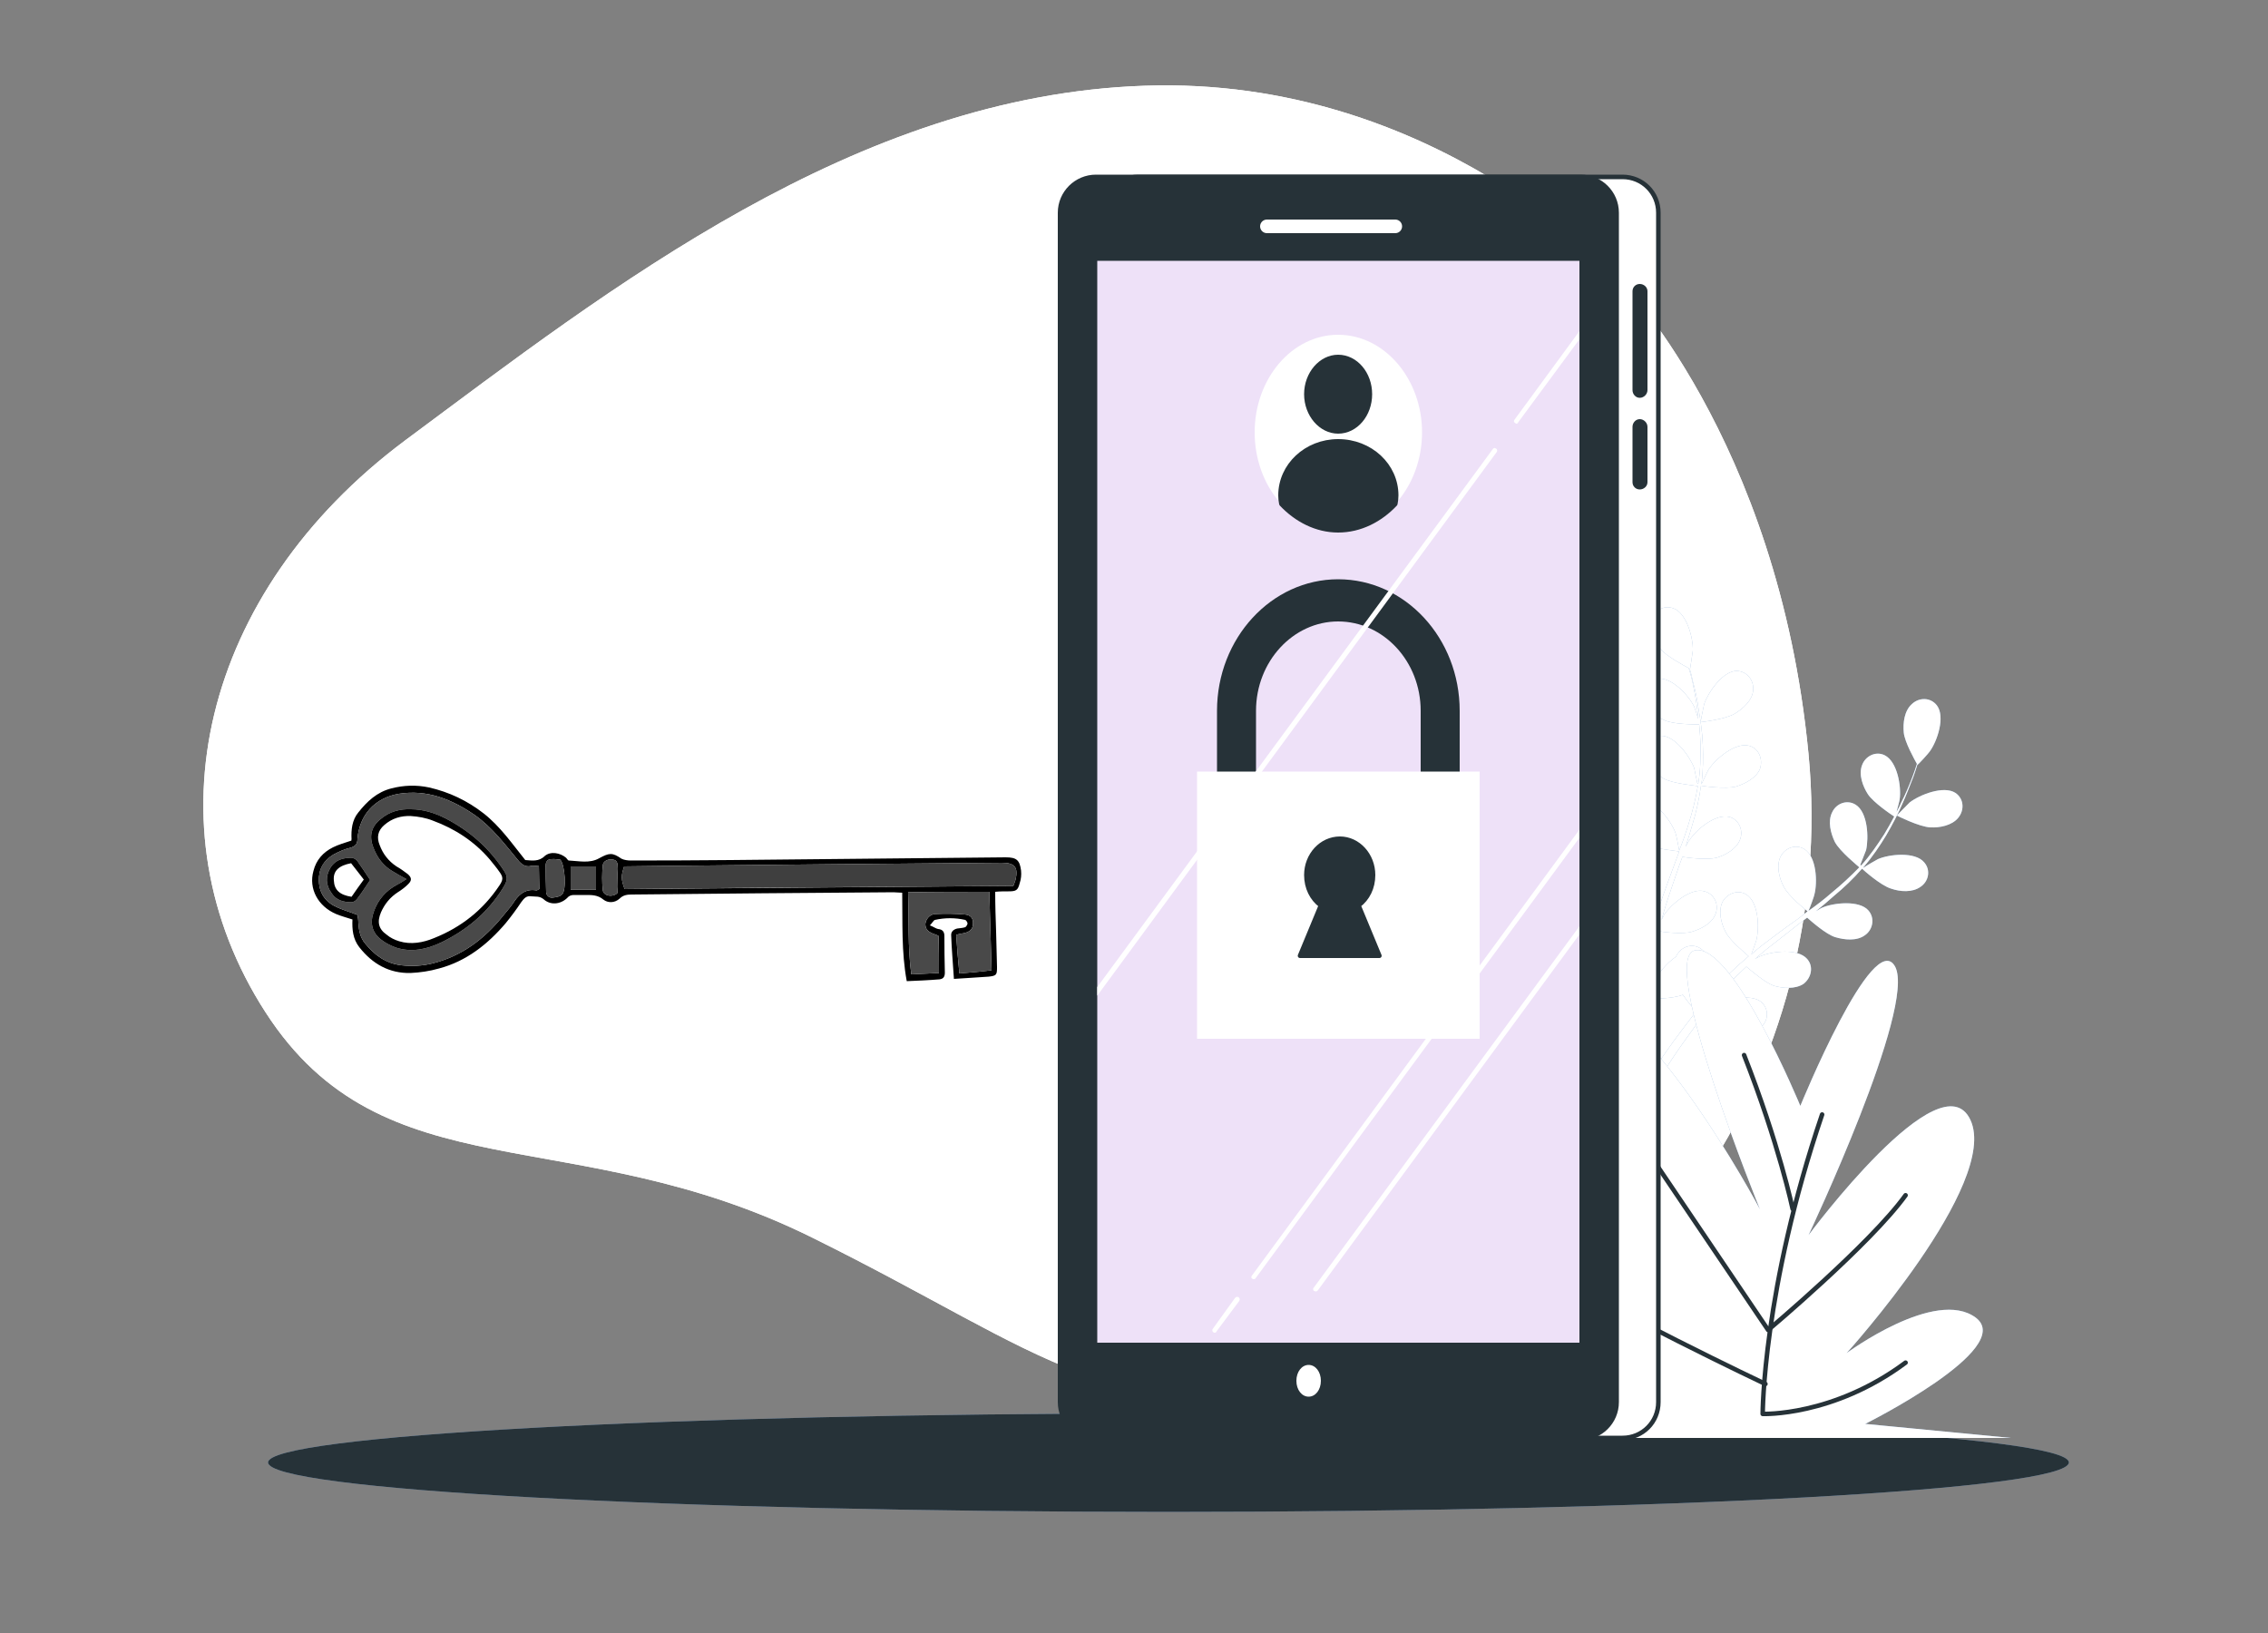 <svg version="1.2" xmlns="http://www.w3.org/2000/svg" viewBox="0 0 500 360" width="500" height="360">
	<rect x="0" y="0" width="500" height="360" fill="#808080" stroke="none"/>
	<title>signup-img (1)-svg</title>
	<style>
		.s0 { fill: #ffffff } 
		.s1 { fill: #8fb0d7 } 
		.s2 { fill: #263238 } 
		.s3 { fill: none;stroke: #263238;stroke-linecap: round;stroke-linejoin: round } 
		.s4 { fill: #ffffff;stroke: #263238;stroke-linecap: round;stroke-linejoin: round } 
		.s5 { fill: #263238;stroke: #263238;stroke-linecap: round;stroke-linejoin: round } 
		.s6 { fill: #eee1f8 } 
		.s7 { fill: none;stroke: #ffffff;stroke-linecap: round;stroke-linejoin: round;stroke-width: 3 } 
		.s8 { fill: #000000 } 
		.s9 { fill: #494949 } 
		.s10 { fill: #3f3f3f } 
	</style>
	<g id="Background_Simple">
		<g id="Layer">
			<path id="Layer" class="s0" d="m398.7 166.2c6.7 69.7-38.3 135.1-97.3 141.5c-59.1 6.5-69.1-8.5-122.2-34.8c-53-26.3-94.6-9.3-120.7-49.8c-26.2-40.6-14.1-92.5 30.8-126c45-33.4 99.3-76.1 163.1-78.2c63.7-2.2 104 42 104 42c0 0 35.6 35.5 42.3 105.3z" />
			<path id="Layer" class="s0" d="m398.7 166.2c6.7 69.7-38.3 135.1-97.3 141.5c-59.1 6.5-69.1-8.5-122.2-34.8c-53-26.3-94.6-9.3-120.7-49.8c-26.2-40.6-14.1-92.5 30.8-126c45-33.4 99.3-76.1 163.1-78.2c63.7-2.2 104 42 104 42c0 0 35.6 35.5 42.3 105.3z" />
		</g>
	</g>
	<g id="Ground">
		<g id="Layer">
			<path id="Layer" class="s1" d="m257.6 333.3c-109.8 0-198.5-4.9-198.5-10.9c0-5.9 88.7-10.8 198.5-10.8c109.8 0 198.5 4.9 198.5 10.8c0 6-88.7 10.9-198.5 10.9z" />
			<path id="Layer" class="s2" d="m257.6 333.3c-109.8 0-198.5-4.9-198.5-10.9c0-5.9 88.7-10.8 198.5-10.8c109.8 0 198.5 4.9 198.5 10.8c0 6-88.7 10.9-198.5 10.9z" />
		</g>
	</g>
	<g id="Plants">
		<g id="Layer">
			<g id="Layer">
				<g id="Layer">
					<path id="Layer" class="s1" d="m374.9 159.2c0 0 0.7-3.7 0.8-4c0.9-2.6 4.1-7.3 7.2-7.3c2.3 0.1 3.8 2.1 3.6 4.3c-0.2 2.2-2.2 4-4 5.1c-2.1 1.3-7.6 1.9-7.6 1.9z" />
					<path id="Layer" class="s1" d="m368.9 134.1c2.9 1 4.4 6.5 4.3 9.3c0 0.2-0.6 4-0.6 4c0 0-0.1 0-0.1 0q0.4 1.2 0.7 2.8c0.5 1.8 1 4 1.3 6.3c0.4 2.4 0.8 4.9 0.9 7.7c0.1 2.7 0.1 5.6-0.3 8.6q0 0 0 0.1c0.4-0.9 1.5-3.2 1.6-3.3c1.6-2.4 5.9-6 8.9-5.2c2.2 0.6 3.1 3 2.4 5.1c-0.8 2-3.3 3.3-5.3 3.9c-2.2 0.6-7.3-0.1-7.7-0.2c-0.4 2.8-1 5.7-1.9 8.6q-0.7 2.4-1.5 4.9c0.4-0.7 0.7-1.4 0.8-1.4c1.5-2.4 5.8-6 8.9-5.2c2.1 0.6 3.1 3 2.3 5c-0.8 2.1-3.2 3.4-5.2 4c-2.1 0.5-6.4 0-7.5-0.2q-0.3 0.9-0.7 1.9c-1 3-2.1 6-3 8.9q-0.5 1.6-0.9 3.1c0.3-0.6 0.6-1.1 0.6-1.2c1.6-2.3 5.9-6 8.9-5.1c2.2 0.6 3.2 3 2.4 5c-0.8 2.1-3.2 3.3-5.2 3.9c-2 0.6-6 0.1-7.3-0.1c-0.3 1.1-0.6 2.1-0.8 3.2c-0.1 0.7-0.3 1.4-0.4 2.1q-0.1 1.1-0.3 2.2c-0.1 1.3-0.3 2.8-0.4 4.1q-0.1 1.4-0.2 2.7c0.3-1 1-3.1 1.1-3.2c0.8-1.7 2.7-4.1 4.8-5.5q0.1-0.4 0.4-0.7c1.2-1.8 3.7-2.3 5.4-0.8c2.4 2 1.8 7.6 0.7 10.2c0 0.2-0.9 1.7-1.5 2.7c0.4-0.5 0.8-1 1.3-1.6c0.9-1 1.8-2.1 2.7-3.2q0.7-0.8 1.5-1.6c0.5-0.5 1-1 1.6-1.6q1.9-1.8 3.9-3.5c-0.9-0.8-4.2-3.5-5.1-5.4c-1-1.9-1.6-4.5-0.7-6.5c1-1.9 3.4-2.9 5.3-1.7c2.7 1.7 2.9 7.3 2.2 10.1c0 0.1-0.7 2-1.1 3.1q1.2-1.1 2.5-2.1c2.5-1.9 5-3.8 7.6-5.6q1.2-0.9 2.3-1.8c-0.3-0.2-4.3-3.4-5.3-5.5c-1-1.9-1.6-4.5-0.7-6.5c1-2 3.4-2.9 5.3-1.7c2.7 1.7 2.9 7.3 2.2 10c0 0.2-1 3-1.3 3.6c1.7-1.2 3.4-2.5 5-3.9q3.3-2.7 6.2-5.7c-0.2-0.2-4.3-3.5-5.4-5.6c-0.9-1.9-1.6-4.5-0.6-6.5c0.9-2 3.3-2.9 5.2-1.7c2.7 1.7 2.9 7.3 2.3 10c-0.1 0.2-0.9 2.3-1.3 3.3c0.1 0 0.1 0 0.2 0.1c2-2.2 3.6-4.6 5.1-6.9q1.2-2 2.2-3.9c-0.8-0.5-4.6-3.1-5.8-4.9c-1.1-1.7-2.1-4.3-1.3-6.4c0.7-2 3-3.2 5-2.2c2.8 1.4 3.7 6.9 3.3 9.7c0 0.2-0.4 1.7-0.7 2.8c0.3-0.6 0.7-1.2 0.9-1.8c1.1-2.1 1.9-4.1 2.6-5.9q0.6-1.6 1-2.9c-0.5-0.9-2.7-4.8-2.9-6.9c-0.2-2.1 0.1-4.8 1.8-6.3c1.6-1.5 4.1-1.5 5.5 0.3c1.9 2.5 0.1 7.9-1.6 10.2c-0.1 0.2-2.6 3-2.7 2.9c0 0 0 0 0 0q-0.4 1.3-0.9 2.7c-0.7 1.8-1.5 3.9-2.5 6.1c-0.9 2.1-2.1 4.4-3.5 6.8c-1.4 2.3-3 4.7-5 7q0 0 0 0.1c0.7-0.5 3-1.8 3.2-1.9c2.5-1.1 8.2-1.7 10.2 0.7c1.5 1.7 1 4.2-0.8 5.4c-1.8 1.3-4.5 1.1-6.5 0.4c-2.3-0.7-6.1-4.1-6.4-4.4c-1.9 2.2-4 4.2-6.3 6.1q-1.9 1.7-3.9 3.3c0.7-0.4 1.3-0.8 1.4-0.8c2.5-1.1 8.2-1.7 10.2 0.6c1.5 1.7 1 4.3-0.8 5.5c-1.8 1.3-4.5 1-6.5 0.4c-2-0.6-5.3-3.5-6.2-4.3q-0.8 0.6-1.6 1.2c-2.5 2-5 3.9-7.4 5.8q-1.3 1.1-2.5 2.1c0.6-0.3 1.1-0.6 1.2-0.6c2.6-1.1 8.2-1.8 10.3 0.6c1.5 1.7 0.9 4.2-0.8 5.5c-1.8 1.2-4.6 1-6.6 0.4c-1.9-0.7-4.9-3.3-6-4.2c-0.8 0.8-1.6 1.5-2.4 2.3c-0.5 0.5-1 1-1.5 1.6q-0.7 0.8-1.4 1.6c-0.9 1-1.8 2.1-2.6 3.2q-0.9 1.1-1.7 2.2c0.9-0.7 2.5-2.1 2.7-2.2c2.4-1.4 7.8-2.9 10.2-0.9c1.7 1.5 1.6 4 0 5.5c-1.6 1.6-4.3 1.7-6.3 1.4c-2.3-0.3-6.4-3-6.9-3.4q-1.4 1.8-2.6 3.5c-2.8 3.8-4.9 7.1-6.4 9.4q-0.1 0.2-0.2 0.3l-1.9-1q0.2-0.2 0.3-0.4c1.6-2.3 3.8-5.6 6.7-9.4q1.4-1.8 2.9-3.8c-0.2-0.3-1.7-1.9-2.9-3.7c-2.2 0.9-6.8 0.9-7.4 0.9q-0.2 2.3-0.3 4.3c-0.2 4.7-0.1 8.7-0.1 11.4q0 0.2 0 0.4l-2.1-1.1c0-2.7 0.1-6.4 0.4-10.8q0.1-2.3 0.4-4.7c-0.6-0.2-5.4-1.4-7.2-2.9c-1.6-1.3-3.3-3.4-3.3-5.6c0.1-2.2 1.9-4 4.1-3.7c3.1 0.4 5.7 5.4 6.2 8.2c0.1 0.1 0.2 1.9 0.2 3.1q0.1-1 0.2-2.1c0.2-1.3 0.4-2.7 0.5-4.2q0.2-1 0.4-2.1c0.1-0.7 0.3-1.5 0.4-2.2q0.6-2.6 1.4-5.1c-1.2-0.2-5.5-0.7-7.3-1.7c-1.8-1-3.8-2.9-4.1-5.1c-0.3-2.1 1.2-4.2 3.5-4.3c3.1 0 6.4 4.5 7.4 7.2c0 0.1 0.5 2.1 0.7 3.2q0.5-1.5 1-3.1c1-3 2.1-5.9 3.2-8.9q0.5-1.4 1-2.7c-0.4-0.1-5.5-0.5-7.6-1.7c-1.8-1.1-3.8-2.9-4.1-5.1c-0.2-2.1 1.3-4.2 3.5-4.3c3.1-0.1 6.5 4.5 7.4 7.1c0.1 0.2 0.7 3.1 0.8 3.8c0.8-2 1.5-4 2.1-6q1.3-4.1 2-8.2c-0.2-0.1-5.5-0.5-7.6-1.7c-1.8-1.1-3.8-2.9-4.1-5.1c-0.3-2.2 1.2-4.2 3.5-4.3c3.1-0.1 6.4 4.5 7.4 7.1c0 0.2 0.5 2.4 0.7 3.4c0.1 0 0.1 0 0.2 0c0.5-2.9 0.5-5.8 0.5-8.5q-0.1-2.4-0.3-4.5c-1 0-5.6 0-7.6-0.9c-1.9-0.8-4.1-2.4-4.6-4.6c-0.5-2.1 0.7-4.3 3-4.6c3.1-0.4 6.9 3.7 8.1 6.2c0.1 0.2 0.6 1.7 0.9 2.7c0-0.6-0.1-1.3-0.2-1.9c-0.3-2.4-0.7-4.5-1.1-6.4q-0.4-1.6-0.8-2.9c-0.9-0.5-4.9-2.6-6.2-4.2c-1.3-1.7-2.6-4.1-2-6.3c0.5-2.1 2.6-3.5 4.8-2.7z" />
					<path id="Layer" class="s1" d="m425.6 182.4c-2.5-0.1-7.4-2.6-7.4-2.6c-0.1 0 2.6-2.7 2.8-2.9c2.2-1.7 7.5-3.8 10.1-2.1c1.9 1.3 2 3.8 0.6 5.5c-1.4 1.7-4.1 2.2-6.1 2.1z" />
				</g>
				<g id="Layer">
					<path id="Layer" class="s0" d="m374.9 159.2c0 0 0.7-3.7 0.8-4c0.9-2.6 4.1-7.3 7.2-7.3c2.3 0.1 3.8 2.1 3.6 4.3c-0.2 2.2-2.2 4-4 5.1c-2.1 1.3-7.6 1.9-7.6 1.9z" />
					<path id="Layer" class="s0" d="m368.9 134.1c2.9 1 4.4 6.5 4.3 9.3c0 0.2-0.6 4-0.6 4c0 0-0.1 0-0.1 0q0.4 1.2 0.7 2.8c0.5 1.8 1 4 1.3 6.3c0.4 2.4 0.8 4.9 0.9 7.7c0.1 2.7 0.1 5.6-0.3 8.6q0 0 0 0.1c0.4-0.9 1.5-3.2 1.6-3.3c1.6-2.4 5.9-6 8.9-5.2c2.2 0.6 3.1 3 2.4 5.1c-0.8 2-3.3 3.3-5.3 3.9c-2.2 0.6-7.3-0.1-7.7-0.2c-0.4 2.8-1 5.7-1.9 8.6q-0.7 2.4-1.5 4.9c0.4-0.7 0.7-1.4 0.8-1.4c1.5-2.4 5.8-6 8.9-5.2c2.1 0.6 3.1 3 2.3 5c-0.8 2.1-3.2 3.4-5.2 4c-2.1 0.5-6.4 0-7.5-0.2q-0.3 0.9-0.7 1.9c-1 3-2.1 6-3 8.9q-0.5 1.6-0.9 3.1c0.3-0.6 0.6-1.1 0.6-1.2c1.6-2.3 5.9-6 8.9-5.1c2.2 0.6 3.2 3 2.4 5c-0.8 2.1-3.2 3.3-5.2 3.9c-2 0.6-6 0.1-7.3-0.1c-0.3 1.1-0.6 2.1-0.8 3.2c-0.1 0.7-0.3 1.4-0.4 2.1q-0.1 1.1-0.3 2.2c-0.1 1.3-0.3 2.8-0.4 4.1q-0.1 1.4-0.2 2.7c0.3-1 1-3.1 1.1-3.2c0.8-1.7 2.7-4.1 4.8-5.5q0.1-0.4 0.4-0.7c1.2-1.8 3.7-2.3 5.4-0.8c2.4 2 1.8 7.6 0.7 10.2c0 0.2-0.9 1.7-1.5 2.7c0.4-0.5 0.8-1 1.3-1.6c0.9-1 1.8-2.1 2.7-3.2q0.7-0.8 1.5-1.6c0.5-0.5 1-1 1.6-1.6q1.9-1.8 3.9-3.5c-0.9-0.8-4.2-3.5-5.1-5.4c-1-1.9-1.6-4.5-0.7-6.5c1-1.9 3.4-2.9 5.3-1.7c2.7 1.7 2.9 7.3 2.2 10.1c0 0.1-0.7 2-1.1 3.1q1.2-1.1 2.5-2.1c2.5-1.9 5-3.8 7.6-5.6q1.2-0.9 2.3-1.8c-0.3-0.2-4.3-3.4-5.3-5.5c-1-1.9-1.6-4.5-0.7-6.5c1-2 3.4-2.9 5.3-1.7c2.7 1.7 2.9 7.3 2.2 10c0 0.2-1 3-1.3 3.6c1.7-1.2 3.4-2.5 5-3.9q3.3-2.7 6.2-5.7c-0.2-0.2-4.3-3.5-5.4-5.6c-0.9-1.9-1.6-4.5-0.6-6.5c0.9-2 3.3-2.9 5.2-1.7c2.7 1.7 2.9 7.3 2.3 10c-0.1 0.2-0.9 2.3-1.3 3.3c0.1 0 0.1 0 0.2 0.1c2-2.2 3.6-4.6 5.1-6.9q1.2-2 2.2-3.9c-0.8-0.5-4.6-3.1-5.8-4.9c-1.1-1.7-2.1-4.3-1.3-6.4c0.7-2 3-3.2 5-2.2c2.8 1.4 3.7 6.9 3.3 9.7c0 0.2-0.4 1.7-0.7 2.8c0.3-0.6 0.7-1.2 0.9-1.8c1.1-2.1 1.9-4.1 2.6-5.9q0.6-1.6 1-2.9c-0.5-0.9-2.7-4.8-2.9-6.9c-0.2-2.1 0.1-4.8 1.8-6.3c1.6-1.5 4.1-1.5 5.5 0.3c1.9 2.5 0.1 7.9-1.6 10.2c-0.1 0.2-2.6 3-2.7 2.9c0 0 0 0 0 0q-0.4 1.3-0.9 2.7c-0.7 1.8-1.5 3.9-2.5 6.1c-0.9 2.1-2.1 4.4-3.5 6.8c-1.4 2.3-3 4.7-5 7q0 0 0 0.1c0.7-0.5 3-1.8 3.2-1.9c2.5-1.1 8.2-1.7 10.2 0.7c1.5 1.7 1 4.2-0.8 5.4c-1.8 1.3-4.5 1.1-6.5 0.4c-2.3-0.7-6.1-4.1-6.4-4.4c-1.9 2.2-4 4.2-6.3 6.1q-1.9 1.7-3.9 3.3c0.7-0.4 1.3-0.8 1.4-0.8c2.5-1.1 8.2-1.7 10.2 0.6c1.5 1.7 1 4.3-0.8 5.5c-1.8 1.3-4.5 1-6.5 0.4c-2-0.6-5.3-3.5-6.2-4.3q-0.8 0.6-1.6 1.2c-2.5 2-5 3.9-7.4 5.8q-1.3 1.1-2.5 2.1c0.6-0.3 1.1-0.6 1.2-0.6c2.6-1.1 8.2-1.8 10.3 0.6c1.5 1.7 0.9 4.2-0.8 5.5c-1.8 1.2-4.6 1-6.6 0.4c-1.9-0.7-4.9-3.3-6-4.2c-0.8 0.8-1.6 1.5-2.4 2.3c-0.5 0.5-1 1-1.5 1.6q-0.7 0.8-1.4 1.6c-0.9 1-1.8 2.1-2.6 3.2q-0.9 1.1-1.7 2.2c0.9-0.7 2.5-2.1 2.7-2.2c2.4-1.4 7.8-2.9 10.2-0.9c1.7 1.5 1.6 4 0 5.5c-1.6 1.6-4.3 1.7-6.3 1.4c-2.3-0.3-6.4-3-6.9-3.4q-1.4 1.8-2.6 3.5c-2.8 3.8-4.9 7.1-6.4 9.4q-0.1 0.2-0.2 0.3l-1.9-1q0.2-0.2 0.3-0.4c1.6-2.3 3.8-5.6 6.7-9.4q1.4-1.8 2.9-3.8c-0.2-0.3-1.7-1.9-2.9-3.7c-2.2 0.9-6.8 0.9-7.4 0.9q-0.2 2.3-0.3 4.3c-0.2 4.7-0.1 8.7-0.1 11.4q0 0.2 0 0.4l-2.1-1.1c0-2.7 0.1-6.4 0.4-10.8q0.1-2.3 0.4-4.7c-0.6-0.2-5.4-1.4-7.2-2.9c-1.6-1.3-3.3-3.4-3.3-5.6c0.1-2.2 1.9-4 4.1-3.7c3.1 0.4 5.7 5.4 6.2 8.2c0.1 0.1 0.2 1.9 0.2 3.1q0.1-1 0.2-2.1c0.2-1.3 0.4-2.7 0.5-4.2q0.2-1 0.4-2.1c0.1-0.7 0.3-1.5 0.4-2.2q0.6-2.6 1.4-5.1c-1.2-0.2-5.5-0.7-7.3-1.7c-1.8-1-3.8-2.9-4.1-5.1c-0.3-2.1 1.2-4.2 3.5-4.3c3.1 0 6.4 4.5 7.4 7.2c0 0.1 0.5 2.1 0.7 3.2q0.5-1.5 1-3.1c1-3 2.1-5.9 3.2-8.9q0.5-1.4 1-2.7c-0.4-0.1-5.5-0.5-7.6-1.7c-1.8-1.1-3.8-2.9-4.1-5.1c-0.2-2.1 1.3-4.2 3.5-4.3c3.1-0.1 6.5 4.5 7.4 7.1c0.1 0.2 0.7 3.1 0.8 3.8c0.8-2 1.5-4 2.1-6q1.3-4.1 2-8.2c-0.2-0.1-5.5-0.5-7.6-1.7c-1.8-1.1-3.8-2.9-4.1-5.1c-0.3-2.2 1.2-4.2 3.5-4.3c3.1-0.1 6.4 4.5 7.4 7.1c0 0.2 0.5 2.4 0.7 3.4c0.1 0 0.1 0 0.2 0c0.5-2.9 0.5-5.8 0.5-8.5q-0.1-2.4-0.3-4.5c-1 0-5.6 0-7.6-0.9c-1.9-0.8-4.1-2.4-4.6-4.6c-0.5-2.1 0.7-4.3 3-4.6c3.1-0.4 6.9 3.7 8.1 6.2c0.1 0.2 0.6 1.7 0.9 2.7c0-0.6-0.1-1.3-0.2-1.9c-0.3-2.4-0.7-4.5-1.1-6.4q-0.4-1.6-0.8-2.9c-0.9-0.5-4.9-2.6-6.2-4.2c-1.3-1.7-2.6-4.1-2-6.3c0.5-2.1 2.6-3.5 4.8-2.7z" />
					<path id="Layer" class="s0" d="m425.6 182.4c-2.5-0.1-7.4-2.6-7.4-2.6c-0.1 0 2.6-2.7 2.8-2.9c2.2-1.7 7.5-3.8 10.1-2.1c1.9 1.3 2 3.8 0.6 5.5c-1.4 1.7-4.1 2.2-6.1 2.1z" />
				</g>
			</g>
			<g id="Layer">
				<g id="Layer">
					<path id="Layer" class="s1" d="m417.8 213.1c4.7 8.9-19.1 59.2-19.1 59.2c0 0 29.2-39.4 35.7-25.4c6.5 14-27.3 51.4-27.3 51.4c0 0 19.6-14.5 28.5-7.8c8.9 6.8-24.4 23.4-24.4 23.4l32.1 3.1h-142.7l41-2.1c0 0-11.3-1.5-15.4-10.3c-4.2-8.9 32.1 2.5 32.1 2.5c0 0-62.4-38.9-41.6-47.2c20.8-8.3 56.5 30.1 56.5 30.1c-22.6-18.2-47-72.7-29.2-72.7c17.9 0 44 49.3 44 49.3c0 0-22.6-55.5-14.3-57.1c8.4-1.6 23.2 34.3 23.2 34.3c0 0 16.1-39.5 20.9-30.7z" />
					<path id="Layer" class="s0" d="m417.8 213.1c4.7 8.9-19.1 59.2-19.1 59.2c0 0 29.2-39.4 35.7-25.4c6.5 14-27.3 51.4-27.3 51.4c0 0 19.6-14.5 28.5-7.8c8.9 6.8-24.4 23.4-24.4 23.4l32.1 3.1h-142.7l41-2.1c0 0-11.3-1.5-15.4-10.3c-4.2-8.9 32.1 2.5 32.1 2.5c0 0-62.4-38.9-41.6-47.2c20.8-8.3 56.5 30.1 56.5 30.1c-22.6-18.2-47-72.7-29.2-72.7c17.9 0 44 49.3 44 49.3c0 0-22.6-55.5-14.3-57.1c8.4-1.6 23.2 34.3 23.2 34.3c0 0 16.1-39.5 20.9-30.7z" />
				</g>
				<g id="Layer">
					<path id="Layer" class="s3" d="m420.1 300.4c-16 11.9-31.5 11.3-31.5 11.3c0 0 0-27.4 13.1-66" />
					<path id="Layer" class="s3" d="m395.2 266.5c0 0-3-14.3-10.7-33.9" />
					<path id="Layer" class="s3" d="m420.1 263.5c-7.7 10.7-30.3 29.7-30.3 29.7l-33.3-49.3" />
					<path id="Layer" class="s3" d="m389.2 305.1c0 0-35.1-16.6-49.3-26.1" />
				</g>
			</g>
		</g>
	</g>
	<g id="Device">
		<g id="Layer">
			<path id="Layer" class="s4" d="m357.7 317h-106.8c-4.4 0-7.9-3.5-7.9-7.9v-262.2c0-4.4 3.5-7.9 7.9-7.9h106.8c4.4 0 7.9 3.5 7.9 7.9v262.2c0 4.4-3.5 7.9-7.9 7.9z" />
			<g id="Layer">
				<path id="Layer" class="s2" d="m361.5 87.7c-0.9 0-1.6-0.8-1.6-1.7v-21.8c0-0.9 0.7-1.6 1.6-1.6c0.9 0 1.7 0.7 1.7 1.6v21.8c0 0.9-0.8 1.7-1.7 1.7z" />
			</g>
			<g id="Layer">
				<path id="Layer" class="s2" d="m361.5 107.9c-0.9 0-1.6-0.7-1.6-1.6v-12.2c0-0.9 0.7-1.7 1.6-1.7c0.9 0 1.7 0.8 1.7 1.7v12.2c0 0.9-0.8 1.6-1.7 1.6z" />
			</g>
			<path id="Layer" class="s5" d="m348.5 317h-106.9c-4.3 0-7.9-3.5-7.9-7.9v-262.2c0-4.4 3.6-7.9 7.9-7.9h106.9c4.3 0 7.9 3.5 7.9 7.9v262.2c0 4.4-3.6 7.9-7.9 7.9z" />
			<path id="Layer" class="s6" d="m241.9 57.5h106.3v238.5h-106.3z" />
			<path id="Layer" class="s7" d="m279.3 49.9h28.3" />
			<path id="Layer" class="s0" d="m288.5 307.9c-1.5 0-2.7-1.5-2.7-3.5c0-2 1.2-3.5 2.7-3.5c1.5 0 2.7 1.5 2.7 3.5c0 2-1.2 3.5-2.7 3.5z" />
			<g id="Layer">
				<path id="Layer" class="s0" d="m295 116.9c-10.2 0-18.4-9.7-18.4-21.6c0-11.8 8.2-21.5 18.4-21.5c10.2 0 18.5 9.7 18.5 21.5c0 11.9-8.3 21.6-18.5 21.6z" />
				<path id="Layer" class="s5" d="m295 95.1c-3.8 0-7-3.7-7-8.2c0-4.5 3.2-8.2 7-8.2c3.9 0 7 3.7 7 8.2c0 4.5-3.1 8.2-7 8.2z" />
				<path id="Layer" class="s5" d="m307.8 109.2q0 1-0.2 1.9c-3.3 3.5-7.7 5.8-12.6 5.8c-4.8 0-9.2-2.3-12.5-5.8q-0.2-0.9-0.2-1.9c0-6.6 5.7-11.9 12.7-11.9c7.1 0 12.8 5.3 12.8 11.9z" />
			</g>
			<g id="Layer">
				<g id="Layer">
					<path id="Layer" fill-rule="evenodd" class="s2" d="m317.5 189h-44.9c-2.3 0-4.3-2.1-4.3-4.7v-27.6c0-16 12-29 26.7-29c14.8 0 26.8 13 26.8 29v27.6c0 2.6-2 4.7-4.3 4.7zm-40.6-9.3h36.3v-23c0-10.9-8.2-19.7-18.2-19.7c-9.9 0-18.1 8.8-18.1 19.7z" />
				</g>
				<path id="Layer" class="s0" d="m263.9 170.1h62.3v58.9h-62.3z" />
				<path id="Layer" class="s5" d="m286.6 210.7l4.6-11.1c-2-1.5-3.2-3.9-3.2-6.7c0-4.4 3.3-8 7.4-8c4 0 7.3 3.6 7.3 8c0 2.8-1.2 5.2-3.2 6.7l4.6 11.1z" />
			</g>
			<g id="Layer">
				<path id="Layer" class="s0" d="m276 281.2l72.2-98.3v1.8l-71.4 97.1q-0.1 0.2-0.4 0.2q-0.2 0-0.3-0.1c-0.3-0.1-0.3-0.5-0.1-0.7z" />
				<path id="Layer" class="s0" d="m348.2 73v1.8l-13.5 18.3q-0.1 0.3-0.4 0.3q-0.2 0-0.3-0.2c-0.3-0.1-0.3-0.5-0.1-0.7z" />
				<path id="Layer" class="s0" d="m241.9 217.6l87.2-118.6c0.2-0.3 0.5-0.3 0.7-0.1c0.3 0.1 0.3 0.5 0.2 0.7l-88.1 119.9z" />
				<path id="Layer" class="s0" d="m267.5 293.7c-0.3-0.2-0.3-0.6-0.1-0.8l4.9-6.8c0.2-0.2 0.5-0.3 0.8-0.1c0.2 0.2 0.3 0.5 0.1 0.8l-5 6.7q-0.1 0.3-0.4 0.3q-0.2 0-0.3-0.1z" />
				<path id="Layer" class="s0" d="m348.2 206l-57.7 78.5q-0.2 0.2-0.4 0.2q-0.2 0-0.4-0.1c-0.2-0.1-0.3-0.5-0.1-0.7l58.6-79.7c0 0 0 1.8 0 1.8z" />
			</g>
		</g>
	</g>
	<g id="Character">
		<g id="Layer">
			<path id="Layer" fill-rule="evenodd" class="s8" d="m219.4 196.6c0 3 0.1 5.9 0.2 8.8q0.1 3.9 0.2 7.8c0 1.7-0.1 1.9-1.8 2.1c-2.5 0.2-5 0.3-7.7 0.5c-0.2-3.3-0.5-6.4-0.6-9.5c-0.1-0.9 0.5-1.4 1.3-1.6c0.6-0.1 1.2-0.1 1.8-0.3c0.2-0.1 0.5-0.6 0.5-0.8c0-0.3-0.3-0.7-0.5-0.8c-2.2-0.5-4.5-0.5-6.7 0c-0.3 0.1-0.6 0.7-1.1 1.2c0.8 0.3 1.3 0.7 1.8 0.8c1.1 0.1 1.4 0.7 1.4 1.6q0 4 0.1 8c0 0.9-0.3 1.4-1.2 1.5c-2.4 0.2-4.8 0.3-7.2 0.4c-1.2-6.5-0.9-12.9-1-19.5c-0.8 0-1.3-0.1-1.9-0.1q-28.9 0.2-57.7 0.5c-1 0-1.9 0.1-2.7 0.9c-1.1 1-2.6 1-3.6 0.2c-1.2-1-2.5-1-3.8-1c-0.9 0-1.8 0-2.7 0c-0.6 0-1.1 0.2-1.5 0.7c-1.5 1.4-3.7 1.6-5.2 0.2c-0.9-0.7-1.7-0.5-2.6-0.6c-1.2-0.2-1.7 0.5-2.3 1.3q-1.6 2.4-3.4 4.6c-4 4.7-8.7 8.4-14.7 10c-2.1 0.6-4.2 0.9-6.3 1c-4.7 0.1-8.4-2-11.3-5.7c-1.4-1.8-1.6-3.9-1.5-6.1c-1.2-0.4-2.4-0.7-3.6-1.2c-4-1.7-6.1-5.6-5-9.5c0.6-2.4 2.1-4.1 4.3-5.2c1.2-0.6 2.6-1 4.1-1.5c-0.1 0 0-0.1 0-0.3c-0.1-2.1 0.1-4.2 1.5-5.9c1.9-2.4 4.1-4.5 7.3-5.3c2.7-0.7 5.5-0.8 8.3-0.2c4.4 1 8.4 2.9 12 5.7c3.7 2.9 6.3 6.7 9.2 10.3c1.5 0.1 3 0.4 4.3-0.9c1.3-1.1 3.4-0.7 4.7 0.4c0.2 0.2 0.4 0.6 0.6 0.6c2.2 0.1 4.6 0.7 6.7-0.5c2.2-1.2 2.9-1.3 4.9 0.1c0.6 0.3 1.4 0.4 2.1 0.4q11 0 22-0.1q30.3-0.3 60.6-0.6c2.4 0 3.1 0.6 3.4 2.9c0.1 1 0 1.9-0.3 2.8c-0.4 1.6-0.8 1.8-2.5 1.8c-0.9 0-1.9 0-2.9 0.1zm-100.6-5.8c-0.7 0.1-1.2 0.1-1.7 0.1c-1.3 0.3-2.1-0.3-3-1.4c-2.9-3.5-5.6-7.1-9.4-9.8c-5.1-3.5-10.5-5.7-16.8-4.7c-5.3 0.9-8.7 4.7-9.1 10c0 1.1-0.5 1.6-1.6 1.9c-1.3 0.3-2.6 0.9-3.7 1.5c-2.2 1.3-3.3 3.3-3.2 5.8c0.1 2.9 1.6 4.8 4.2 5.9c1.4 0.6 2.8 1 4.3 1.6c0.1 0.5 0.2 1.1 0.2 1.7c0.1 1.7 0.4 3.3 1.5 4.6c2.1 2.6 4.6 4.4 8 4.8q3.5 0.4 6.8-0.4c6.5-1.6 11.5-5.4 15.6-10.5c0.9-1.1 1.8-2.1 2.5-3.2c1.2-1.8 2.7-2.8 4.9-2.4c0.1 0 0.3-0.2 0.6-0.3c0-1.6-0.1-3.2-0.1-5.2zm104.6 4.5c0.2-0.6 0.4-1 0.5-1.4c0.6-2.7-0.2-3.7-3-3.7q-37.5 0.3-75 0.7c-2.8 0-5.6 0.1-8.3 0.1c-0.7 2.1-0.7 2.8 0.1 5c28.5-0.2 57-0.5 85.7-0.7zm-16.5 11c-0.5-0.2-0.9-0.4-1.3-0.5c-0.9-0.4-1.6-0.9-1.6-2.1c0.1-1 0.9-2.1 2.1-2.2c2.2-0.1 4.4-0.1 6.6 0.1c1.4 0.1 1.9 1 1.8 2.1c0 1-0.6 1.7-1.9 2c-0.6 0.1-1.2 0.2-1.8 0.4c0.2 2.9 0.4 5.6 0.7 8.5c2.5-0.2 4.8-0.4 7.1-0.7c-0.2-5.9-0.3-11.5-0.5-17.3c-6 0-11.9 0-17.9 0.1c0.2 6.1-0.1 12.1 0.7 18.1c2.1-0.1 4-0.2 6.1-0.3c0-2.8 0-5.5-0.1-8.2zm-83.4-16.8c-0.5 0-1.2-0.2-2-0.1c-0.8 0-1.2 0.6-1.2 1.4q0 2.9 0.1 5.8c0 0.8 0.6 1.3 1.3 1.3c0.8-0.1 1.7-0.2 2.2-0.7c1-0.9 0.7-6.5-0.4-7.7zm7.9 6.6c0-1.8 0-3.4 0-5.1c-2 0-3.8 0-5.6 0c0 1.8 0 3.4 0 5.1c1.9 0 3.7 0 5.6 0zm4.7 0.8c0-0.3 0.1-0.9 0.1-1.4c0-1.4-0.1-2.7 0-4c0-1.3-0.2-1.9-1.1-2c-1-0.2-2.1 0.3-2.2 1.2c-0.2 1.9-0.2 3.8 0 5.6c0.2 1.2 2.1 1.6 3.2 0.6z" />
			<path id="Layer" fill-rule="evenodd" class="s9" d="m118.8 190.8c0 2 0.1 3.6 0.1 5.2c-0.3 0.1-0.4 0.3-0.6 0.3c-2.2-0.4-3.7 0.6-4.9 2.4c-0.7 1.1-1.6 2.1-2.5 3.2c-4.1 5.1-9.1 8.9-15.6 10.5q-3.3 0.8-6.8 0.4c-3.4-0.4-5.9-2.2-8-4.8c-1.1-1.3-1.4-2.9-1.5-4.6c0-0.6-0.1-1.2-0.2-1.7c-1.5-0.6-2.9-1-4.3-1.6c-2.6-1.1-4.1-3-4.2-5.9c-0.1-2.6 1-4.5 3.2-5.8c1.1-0.6 2.4-1.2 3.7-1.5c1.1-0.3 1.6-0.8 1.6-1.9c0.4-5.3 3.8-9.1 9.1-10c6.3-1 11.7 1.2 16.8 4.7c3.8 2.7 6.5 6.3 9.4 9.8c0.9 1.1 1.7 1.7 3.1 1.4c0.4 0 0.9 0 1.6-0.1zm-29.2 3c-0.9 0.6-1.4 0.9-2 1.2q-3.8 2-5.2 6c-0.9 2.5-0.4 4.6 1.7 6.2c0.9 0.7 2.1 1.3 3.2 1.7c3.4 1.1 6.7 0.4 9.9-1.1c5.6-2.7 10.2-6.5 13.6-11.9c0.8-1.3 1.4-2.3 0.4-3.8c-3.3-5.1-7.6-8.9-13-11.7c-2.4-1.2-4.9-2-7.6-2c-2.4-0.1-4.7 0.5-6.6 2.1q-3.2 2.5-1.7 6.3c0.8 2.2 2.2 4.1 4.3 5.3c0.8 0.5 1.7 1 3 1.7zm-8 0.2c-1-1.5-1.9-2.9-2.9-4.3c-0.3-0.3-0.8-0.6-1.2-0.6c-1.8 0-3.5 0.4-4.6 2.1c-1.2 2-1.1 3.9 0.2 5.7c1 1.6 2.7 2 4.4 2c0.4 0 0.9-0.3 1.2-0.7c1-1.3 1.9-2.7 2.9-4.2z" />
			<path id="Layer" fill-rule="evenodd" class="s10" d="m223.4 195.3c-28.7 0.2-57.2 0.4-85.7 0.7c-0.8-2.2-0.8-2.9-0.1-5c2.7 0 5.5-0.1 8.3-0.1q37.5-0.4 75-0.7c2.8 0 3.6 1 3 3.7c-0.1 0.4-0.3 0.8-0.5 1.4z" />
			<path id="Layer" fill-rule="evenodd" class="s9" d="m206.9 206.3c0.1 2.7 0.1 5.4 0.1 8.2c-2.1 0.1-4 0.2-6.1 0.3c-0.8-6-0.5-12-0.7-18.1c6-0.1 11.9-0.1 17.9-0.1c0.2 5.8 0.3 11.4 0.5 17.3c-2.3 0.3-4.6 0.5-7.1 0.7c-0.3-2.9-0.5-5.6-0.7-8.5c0.6-0.2 1.2-0.3 1.8-0.4c1.3-0.3 1.9-1 1.9-2c0.1-1.1-0.4-2-1.8-2.1c-2.2-0.2-4.4-0.2-6.6-0.1c-1.2 0.1-2 1.2-2.1 2.2c0 1.2 0.7 1.7 1.6 2.1c0.4 0.1 0.8 0.3 1.3 0.5z" />
			<path id="Layer" fill-rule="evenodd" class="s9" d="m123.5 189.5c1.1 1.2 1.4 6.8 0.4 7.7c-0.5 0.5-1.4 0.6-2.2 0.7c-0.7 0-1.3-0.5-1.3-1.3q-0.1-2.9-0.1-5.8c0-0.8 0.4-1.4 1.2-1.4c0.8-0.1 1.5 0.1 2 0.1z" />
			<path id="Layer" fill-rule="evenodd" class="s9" d="m131.4 196.1c-1.9 0-3.7 0-5.6 0c0-1.7 0-3.3 0-5.1c1.8 0 3.6 0 5.6 0c0 1.7 0 3.3 0 5.1z" />
			<path id="Layer" fill-rule="evenodd" class="s9" d="m136.1 196.9c-1.1 1-3 0.6-3.2-0.6c-0.2-1.8-0.2-3.7 0-5.6c0.1-0.9 1.2-1.4 2.2-1.2c0.9 0.1 1.1 0.7 1.1 2c-0.1 1.3 0 2.6 0 4c0 0.5-0.1 1.1-0.1 1.4z" />
			<path id="Layer" fill-rule="evenodd" class="s8" d="m89.6 193.8c-1.3-0.7-2.2-1.2-3-1.7c-2.1-1.2-3.5-3.1-4.3-5.3q-1.5-3.8 1.7-6.3c1.9-1.6 4.2-2.2 6.6-2.1c2.7 0 5.2 0.8 7.6 2c5.4 2.8 9.7 6.6 13 11.7c1 1.5 0.4 2.5-0.4 3.8c-3.4 5.4-8 9.2-13.6 11.9c-3.2 1.5-6.5 2.2-9.9 1.1c-1.1-0.4-2.3-1-3.2-1.7c-2.1-1.6-2.6-3.7-1.7-6.2q1.4-4 5.2-6c0.6-0.3 1.1-0.6 2-1.2zm18.4-4.3c-3.4-4-7.7-6.8-12.6-8.6c-1.5-0.6-3.2-0.9-4.8-1c-2.2-0.1-4.2 0.5-5.9 2c-1.4 1.2-1.7 2.7-1 4.4c0.7 1.9 1.9 3.5 3.7 4.7c0.9 0.5 1.7 1.1 2.5 1.7c0.9 0.8 0.9 1.4 0.1 2.2c-0.7 0.7-1.5 1.3-2.3 1.8c-1.7 1.1-2.9 2.6-3.7 4.4c-0.9 2.1-0.6 3.7 1.3 5c0.7 0.6 1.7 1.1 2.7 1.4c2.6 0.8 5.3 0.3 7.7-0.7c6-2.4 10.8-6.2 14.4-11.6c0.8-1.2 0.9-1.8 0-3c-0.6-0.9-1.4-1.8-2.1-2.7z" />
			<path id="Layer" fill-rule="evenodd" class="s8" d="m81.6 194c-1 1.5-1.9 2.9-2.9 4.2c-0.3 0.4-0.8 0.7-1.2 0.7c-1.7 0-3.4-0.4-4.4-2c-1.3-1.8-1.4-3.7-0.2-5.7c1.1-1.7 2.8-2.1 4.6-2.1c0.4 0 0.9 0.3 1.2 0.6c1 1.4 1.9 2.8 2.9 4.3zm-4.2-3.7c-2.7 0.5-4 1.7-3.8 3.8c0.1 2.1 1.3 3.2 3.9 3.6q1.3-1.9 2.7-3.8c-0.9-1.2-1.8-2.3-2.8-3.6z" />
		</g>
	</g>
</svg>